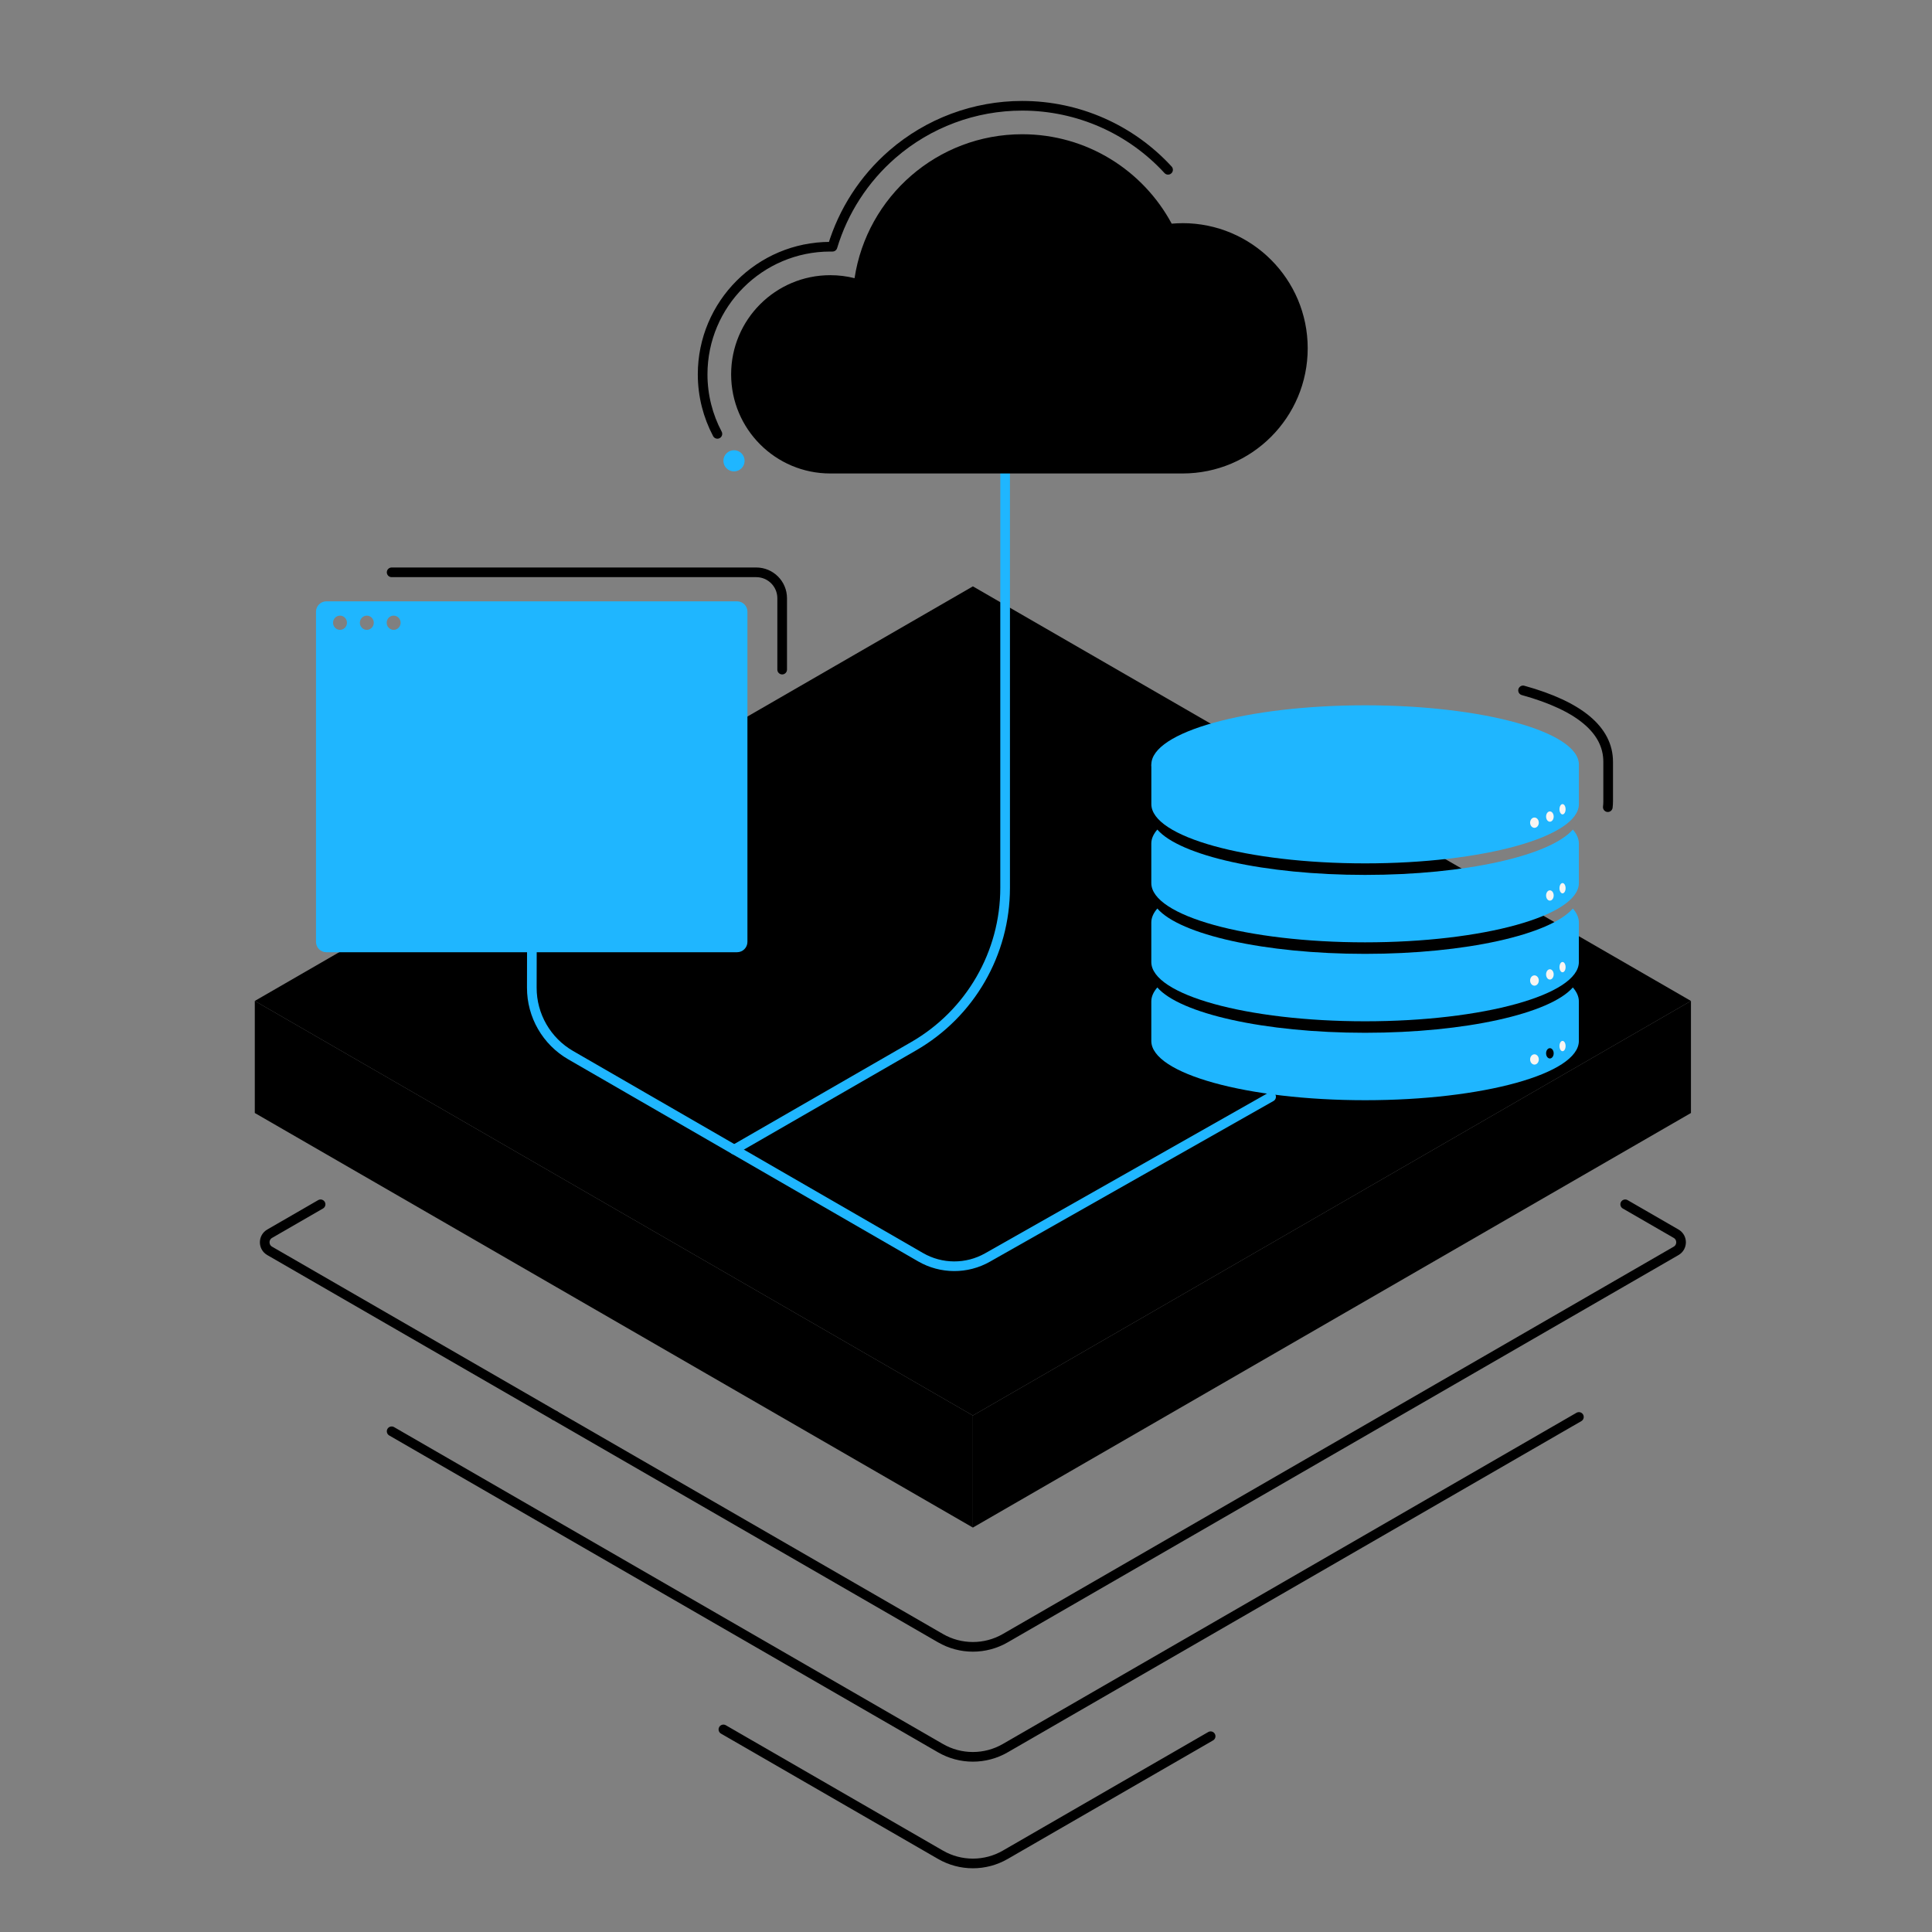 <?xml version="1.0" encoding="UTF-8"?><svg id="Icons" xmlns="http://www.w3.org/2000/svg" viewBox="0 0 600 600"><rect x="0" y="0" width="600" height="600" fill="#808080" stroke="none"/><defs><style>.cls-1,.cls-2,.cls-3{fill:none;}.cls-4{fill:#f8f5f2;}.cls-5{fill:#1fb6ff;}.cls-2{stroke:#1fb6ff;}.cls-2,.cls-3{stroke-linecap:round;stroke-linejoin:round;stroke-width:3px;}.cls-3{stroke:#000;}</style></defs><polygon points="302.14 182.1 79.13 310.85 302.14 439.6 525.14 310.85 302.14 182.1"/><path class="cls-3" d="m99.56,374.01l-15.81,9.13c-2.05,1.18-2.05,4.15,0,5.33l88.56,51.13"/><path class="cls-3" d="m172.31,439.6l119.76,69.14c6.23,3.6,13.91,3.6,20.14,0l208.32-120.27c2.05-1.18,2.05-4.15,0-5.33l-15.81-9.13"/><path class="cls-3" d="m121.63,444.5l170.43,98.4c6.23,3.6,13.91,3.6,20.14,0l178.14-102.85"/><path class="cls-3" d="m224.66,537.09l67.41,38.92c6.23,3.6,13.91,3.6,20.14,0l63.76-36.81"/><polygon points="79.13 310.85 79.13 345.65 302.14 474.4 302.14 439.6 79.13 310.85"/><path class="cls-2" d="m394.75,340.62l-88.06,49.9c-6.45,3.66-14.36,3.63-20.79-.08l-108.66-62.74c-7.49-4.32-12.1-12.32-12.08-20.97l.07-39.52"/><polygon points="302.14 439.6 302.14 474.4 525.14 345.65 525.14 310.85 302.14 439.6"/><ellipse class="cls-1" cx="418.99" cy="320.6" rx="112.28" ry="36.74"/><path class="cls-2" d="m228.03,357.02l55.7-32.1c17.59-10.13,28.42-28.89,28.42-49.19v-141"/><line class="cls-1" x1="277.18" y1="353.69" x2="215.26" y2="389.44"/><line class="cls-1" x1="433.43" y1="345.09" x2="469.92" y2="366.16"/><ellipse class="cls-1" cx="278.4" cy="352.99" rx="4.29" ry="2.02"/><ellipse class="cls-1" cx="235.78" cy="328.84" rx="4.29" ry="2.02"/><path class="cls-3" d="m242.91,207.95v-22.16c0-4.45-3.6-8.05-8.05-8.05h-113.23"/><circle class="cls-1" cx="442.9" cy="232.54" r="4.14"/><path class="cls-3" d="m222.79,134.74c-2.92-5.52-4.58-11.81-4.58-18.49,0-21.85,17.78-39.63,39.63-39.63.23,0,.47,0,.7,0,3.34-11.07,9.78-21.08,18.63-28.75,11.17-9.69,25.48-15.02,40.28-15.02,17.47,0,33.8,7.36,45.3,19.88"/><path d="m367.24,69.31c-1.13,0-2.25.06-3.36.15-8.89-16.53-26.34-27.77-46.42-27.77-26.38,0-48.23,19.39-52.07,44.7-2.41-.61-4.94-.93-7.54-.93-17,0-30.79,13.78-30.79,30.79s13.79,30.79,30.79,30.79h109.4c21.47,0,38.87-17.4,38.87-38.87s-17.4-38.87-38.87-38.87Z"/><circle class="cls-5" cx="227.95" cy="143.11" r="3.29"/><rect class="cls-1" x="107.15" y="173.83" width="7.81" height="7.81" rx="1.88" ry="1.88"/><path class="cls-5" d="m228.91,186.75h-127.56c-1.77,0-3.21,1.44-3.21,3.21v102.55c0,1.77,1.44,3.21,3.21,3.21h127.56c1.77,0,3.21-1.44,3.21-3.21v-102.55c0-1.77-1.44-3.21-3.21-3.21Zm-106.66,4.44c1.19,0,2.16.99,2.16,2.21s-.97,2.21-2.16,2.21-2.16-.99-2.16-2.21.97-2.21,2.16-2.21Zm-8.33,0c1.19,0,2.16.99,2.16,2.21s-.97,2.21-2.16,2.21-2.16-.99-2.16-2.21.97-2.21,2.16-2.21Zm-8.33,0c1.19,0,2.16.99,2.16,2.21s-.97,2.21-2.16,2.21-2.16-.99-2.16-2.21.97-2.21,2.16-2.21Z"/><path class="cls-3" d="m473,214.41c17.54,4.86,26.43,12.33,26.43,22.18v12.29c0,.6-.04,1.19-.11,1.79"/><path class="cls-5" d="m423.95,320.74c-31.29,0-57.5-6-64.53-14.08-1.21,1.39-1.87,2.84-1.87,4.33v12.28c0,10.17,29.72,18.41,66.39,18.41s66.39-8.24,66.39-18.41v-12.28c0-1.49-.66-2.94-1.87-4.33-7.03,8.08-33.24,14.08-64.53,14.08Z"/><ellipse class="cls-4" cx="485.26" cy="324.86" rx=".95" ry="1.6"/><ellipse cx="481.33" cy="327.12" rx="1.18" ry="1.6"/><ellipse class="cls-4" cx="476.54" cy="329.02" rx="1.35" ry="1.6"/><path class="cls-5" d="m423.95,296.23c-31.29,0-57.5-6-64.53-14.08-1.21,1.39-1.87,2.84-1.87,4.33v12.28c0,10.17,29.72,18.41,66.39,18.41s66.39-8.24,66.39-18.41v-12.28c0-1.49-.66-2.94-1.87-4.33-7.03,8.08-33.24,14.08-64.53,14.08Z"/><ellipse class="cls-4" cx="485.26" cy="300.35" rx=".95" ry="1.6"/><ellipse class="cls-4" cx="481.33" cy="302.61" rx="1.18" ry="1.6"/><ellipse class="cls-4" cx="476.54" cy="304.51" rx="1.35" ry="1.6"/><path class="cls-5" d="m423.95,271.71c-31.29,0-57.5-6-64.53-14.08-1.21,1.39-1.87,2.84-1.87,4.33v12.28c0,10.17,29.72,18.41,66.39,18.41s66.39-8.24,66.39-18.41v-12.28c0-1.49-.66-2.94-1.87-4.33-7.03,8.08-33.24,14.08-64.53,14.08Z"/><ellipse class="cls-4" cx="485.26" cy="275.84" rx=".95" ry="1.6"/><ellipse class="cls-4" cx="481.33" cy="278.1" rx="1.18" ry="1.6"/><ellipse class="cls-5" cx="476.54" cy="280" rx="1.35" ry="1.6"/><path class="cls-5" d="m473.43,237.45c-12.16-3.77-29.82-6.14-49.48-6.14s-37.32,2.37-49.48,6.14h-16.91v12.27c0,10.17,29.72,18.41,66.39,18.41s66.39-8.24,66.39-18.41v-12.27h-16.91Z"/><ellipse class="cls-5" cx="423.95" cy="237.45" rx="66.39" ry="18.41"/><ellipse class="cls-4" cx="485.26" cy="251.32" rx=".95" ry="1.6"/><ellipse class="cls-4" cx="481.33" cy="253.59" rx="1.18" ry="1.6"/><ellipse class="cls-4" cx="476.54" cy="255.49" rx="1.35" ry="1.6"/></svg>